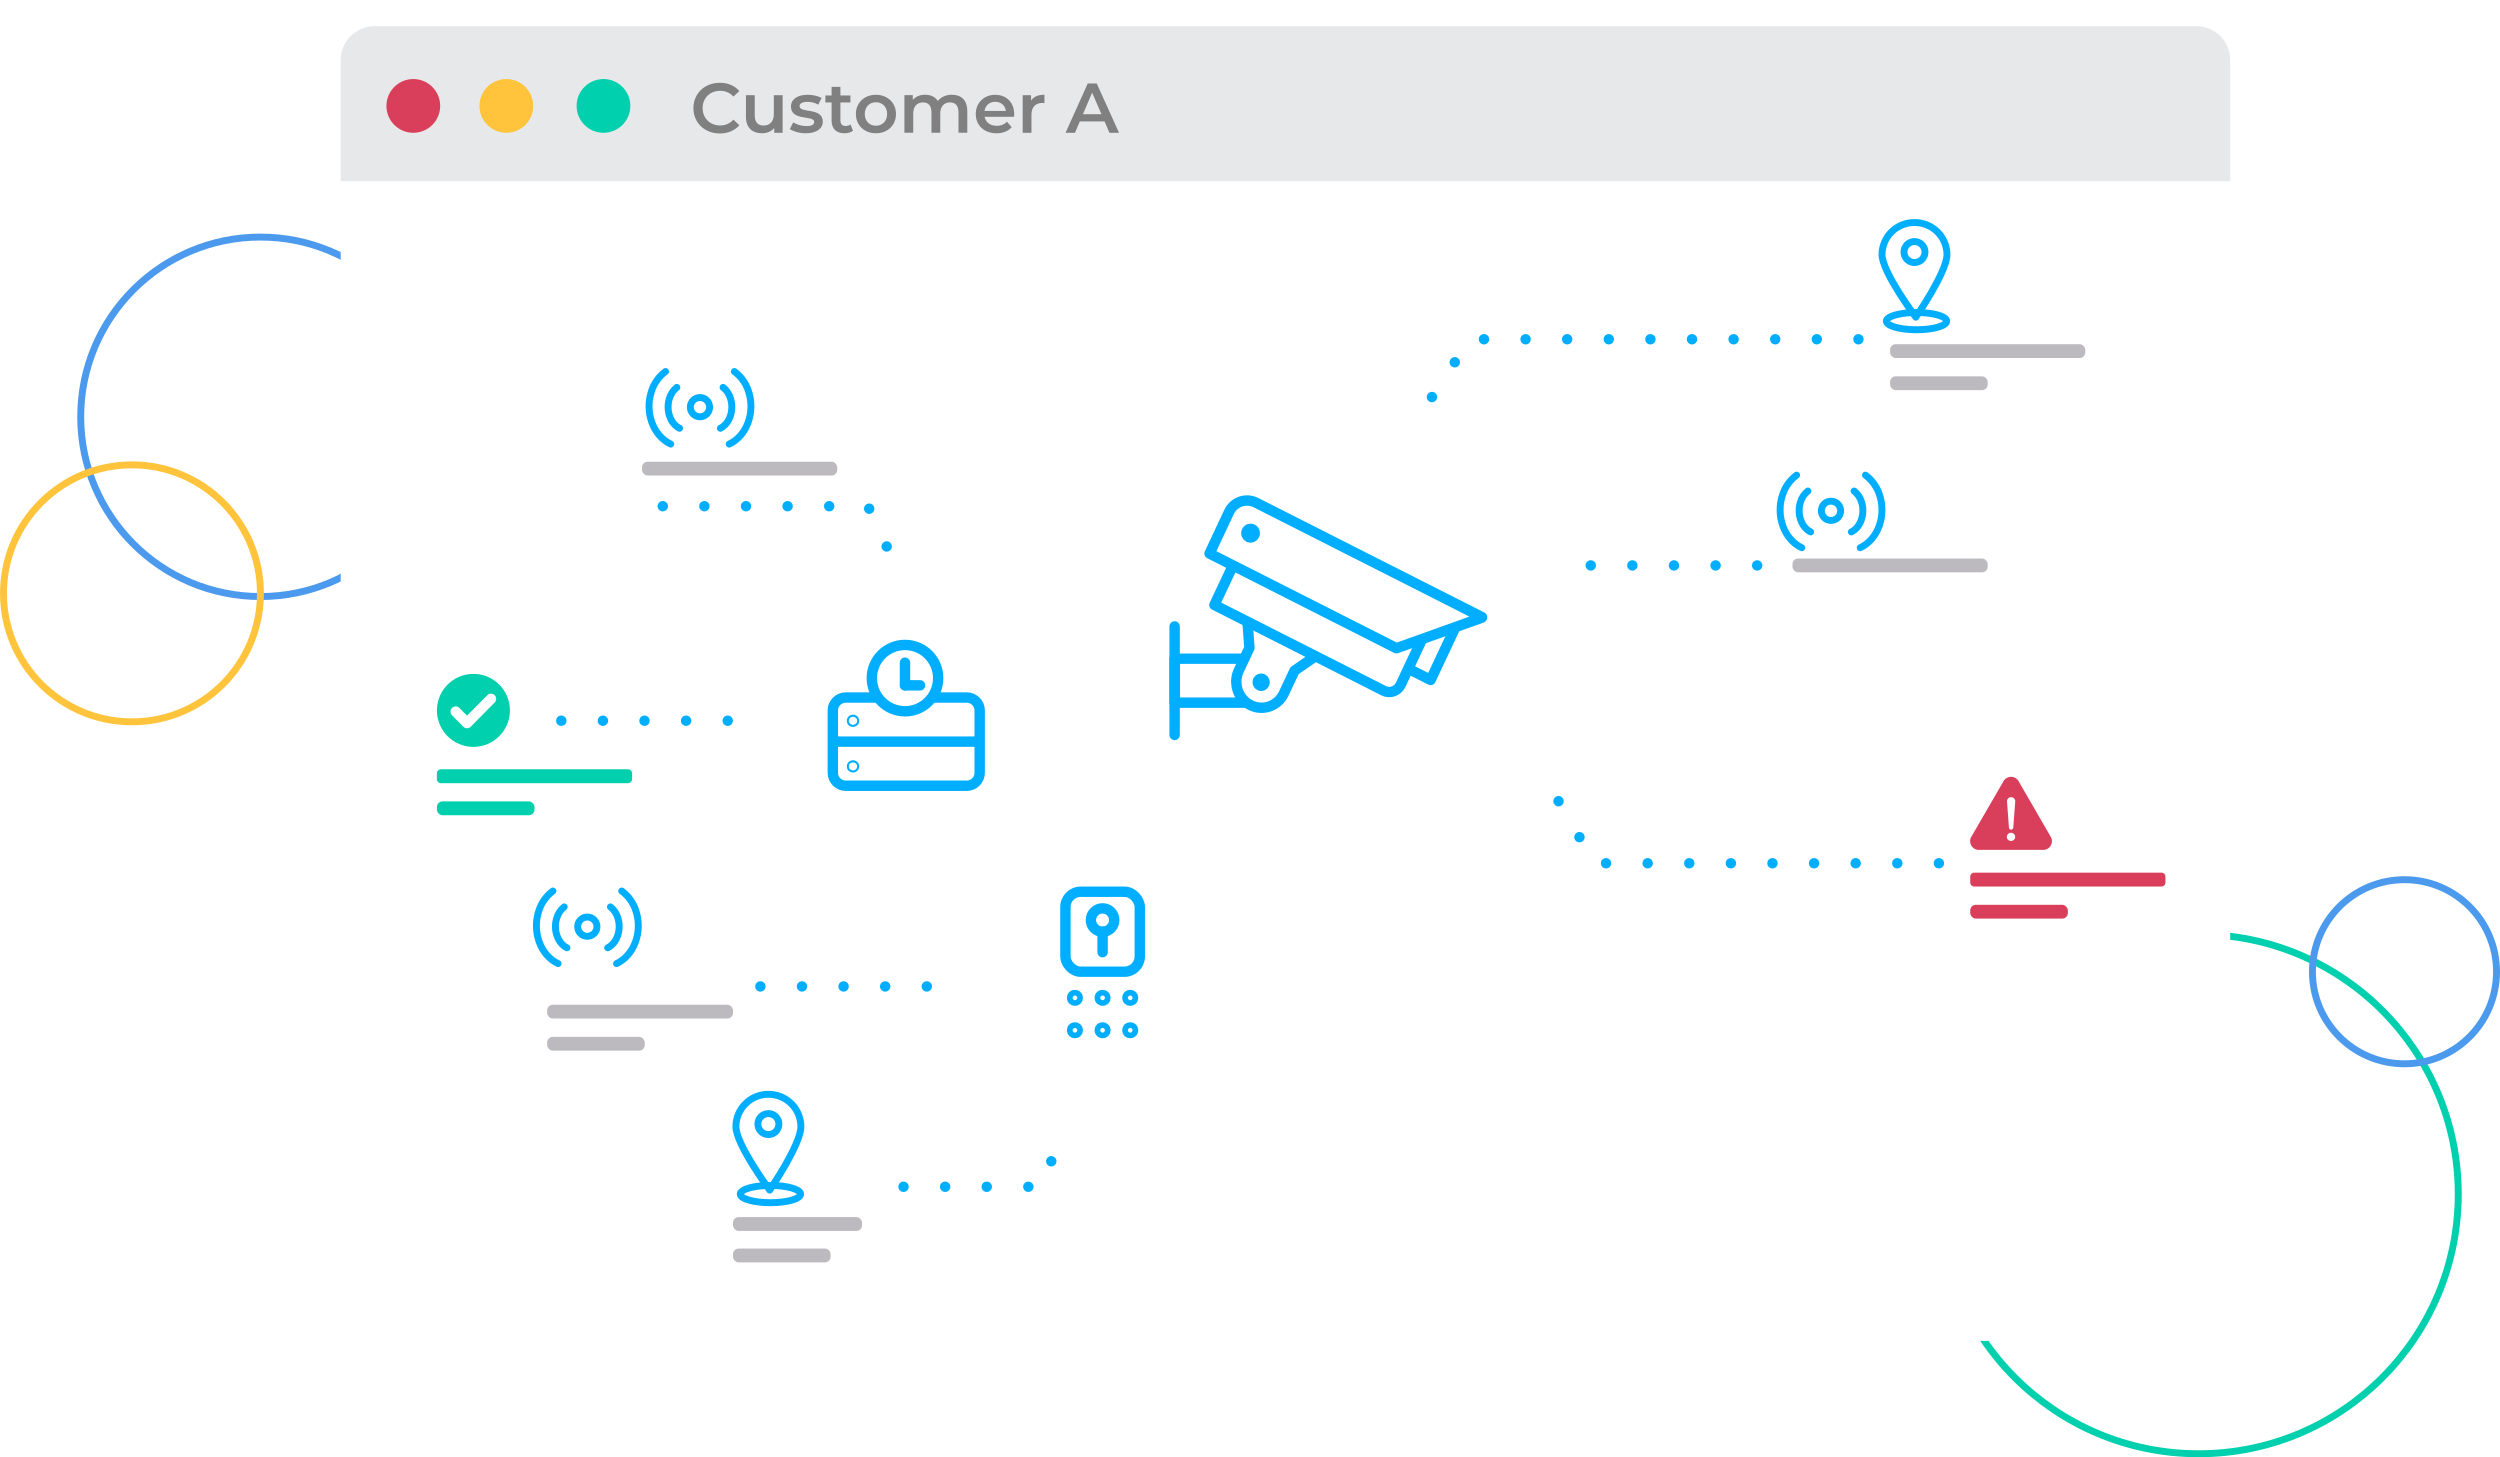 <?xml version="1.0" encoding="UTF-8"?>
<svg id="Layer_2" data-name="Layer 2" xmlns="http://www.w3.org/2000/svg" xmlns:xlink="http://www.w3.org/1999/xlink" viewBox="0 0 721.08 420.31">
  <defs>
    <filter id="drop-shadow-1" x="83.13" y="0" width="576" height="402" filterUnits="userSpaceOnUse">
      <feOffset dx="0" dy="8"/>
      <feGaussianBlur result="blur" stdDeviation="5"/>
      <feFlood flood-color="#333" flood-opacity=".2"/>
      <feComposite in2="blur" operator="in"/>
      <feComposite in="SourceGraphic"/>
    </filter>
    <filter id="outer-glow-2" x="253.13" y="54" width="252" height="252" filterUnits="userSpaceOnUse">
      <feOffset dx="0" dy="0"/>
      <feGaussianBlur result="blur-2" stdDeviation="20"/>
      <feFlood flood-color="#4b9aee" flood-opacity=".2"/>
      <feComposite in2="blur-2" operator="in"/>
      <feComposite in="SourceGraphic"/>
    </filter>
    <filter id="outer-glow-3" x="220.13" y="180" width="196" height="195" filterUnits="userSpaceOnUse">
      <feOffset dx="0" dy="0"/>
      <feGaussianBlur result="blur-3" stdDeviation="20"/>
      <feFlood flood-color="#4b9aee" flood-opacity=".2"/>
      <feComposite in2="blur-3" operator="in"/>
      <feComposite in="SourceGraphic"/>
    </filter>
    <filter id="outer-glow-4" x="163.13" y="108" width="196" height="196" filterUnits="userSpaceOnUse">
      <feOffset dx="0" dy="0"/>
      <feGaussianBlur result="blur-4" stdDeviation="20"/>
      <feFlood flood-color="#4b9aee" flood-opacity=".2"/>
      <feComposite in2="blur-4" operator="in"/>
      <feComposite in="SourceGraphic"/>
    </filter>
  </defs>
  <g id="MSP_Platform_Illustrations" data-name="MSP Platform Illustrations">
    <g id="Real-Time_Visiblity" data-name="Real-Time Visiblity">
      <g>
        <circle cx="634.14" cy="344.41" r="74.9" fill="none" stroke="#00d0ad" stroke-miterlimit="10" stroke-width="2"/>
        <circle cx="693.53" cy="280.28" r="26.55" fill="none" stroke="#4b9aee" stroke-miterlimit="10" stroke-width="2"/>
        <circle cx="75.12" cy="120.22" r="51.84" fill="none" stroke="#4b9aee" stroke-miterlimit="10" stroke-width="2"/>
        <circle cx="38.06" cy="171.14" r="37.06" fill="none" stroke="#ffc43b" stroke-miterlimit="10" stroke-width="2"/>
        <path id="Rectangle_7401-2" data-name="Rectangle 7401-2" d="M116.95,7.56h510.88c8.52,0,15.43,6.91,15.43,15.43v340.32c0,8.52-6.91,15.43-15.43,15.43H113.7c-8.52,0-15.43-6.91-15.43-15.43V26.24c0-10.32,8.36-18.68,18.68-18.68Z" fill="#fff" filter="url(#drop-shadow-1)"/>
        <g id="Group_19127" data-name="Group 19127">
          <g id="Group_19111" data-name="Group 19111">
            <g id="Group_19089" data-name="Group 19089">
              <g id="Group_19088" data-name="Group 19088">
                <path id="Rectangle_7384" data-name="Rectangle 7384" d="M108.02,7.56h525.5c5.38,0,9.75,4.36,9.75,9.75v34.93H98.27V17.31c0-5.38,4.36-9.75,9.75-9.75Z" fill="#e7e8e9"/>
                <path id="Path_12069" data-name="Path 12069" d="M126.96,30.55c0,4.28-3.47,7.75-7.75,7.75s-7.75-3.47-7.75-7.75,3.47-7.75,7.75-7.75h0c4.28,0,7.75,3.47,7.75,7.75" fill="#d93f5a"/>
                <path id="Path_12070" data-name="Path 12070" d="M153.79,30.55c0,4.28-3.47,7.75-7.75,7.75s-7.75-3.47-7.75-7.75,3.47-7.75,7.75-7.75h0c4.28,0,7.75,3.47,7.75,7.75" fill="#ffc43b"/>
                <path id="Path_12071" data-name="Path 12071" d="M181.81,30.55c0,4.28-3.47,7.75-7.75,7.75s-7.75-3.47-7.75-7.75,3.47-7.75,7.75-7.75c4.28,0,7.75,3.47,7.75,7.75" fill="#00d0ad"/>
              </g>
            </g>
            <g id="Group_19090" data-name="Group 19090">
              <g id="Group_19061" data-name="Group 19061">
                <g filter="url(#outer-glow-2)">
                  <path id="Path_12040-2" data-name="Path 12040-2" d="M379.46,114.84c36.16,0,65.48,29.31,65.48,65.48s-29.31,65.48-65.48,65.48-65.48-29.31-65.48-65.48c0-36.16,29.31-65.48,65.48-65.48h0Z" fill="#fff"/>
                </g>
                <g filter="url(#outer-glow-3)">
                  <path id="Path_12043-2" data-name="Path 12043-2" d="M317.96,240.2c-20.65,0-37.39,16.74-37.39,37.39,0,20.65,16.74,37.39,37.39,37.39,20.65,0,37.39-16.74,37.39-37.39s-16.74-37.39-37.39-37.39c0,0,0,0,0,0Z" fill="#fff"/>
                </g>
                <g filter="url(#outer-glow-4)">
                  <path id="Path_12045-2" data-name="Path 12045-2" d="M261.39,168.93c-20.65,0-37.39,16.74-37.39,37.39,0,20.65,16.74,37.39,37.39,37.39,20.65,0,37.39-16.74,37.39-37.39s-16.74-37.39-37.39-37.39c0,0,0,0,0,0Z" fill="#fff"/>
                </g>
                <g id="Group_19039" data-name="Group 19039">
                  <g id="Group_18574" data-name="Group 18574">
                    <g id="Group_18567" data-name="Group 18567">
                      <path id="Path_11128" data-name="Path 11128" d="M552.79,95.11c4.81,0,8.7-1.12,8.7-2.49s-3.9-2.49-8.7-2.49-8.7,1.12-8.7,2.49,3.89,2.49,8.7,2.49Z" fill="none" stroke="#00aeff" stroke-linecap="round" stroke-linejoin="round" stroke-width="2"/>
                    </g>
                    <g id="Group_18568" data-name="Group 18568">
                      <path id="Path_11129" data-name="Path 11129" d="M552.57,91.48s9-12.98,9-18.07c-.04-5.13-4.24-9.26-9.37-9.22-5.13-.04-9.33,4.08-9.37,9.22,0,0,0,0,0,0,0,5.09,9.75,18.07,9.75,18.07Z" fill="none" stroke="#00aeff" stroke-linecap="round" stroke-linejoin="round" stroke-width="2"/>
                    </g>
                    <g id="Group_18569" data-name="Group 18569">
                      <path id="Path_11130" data-name="Path 11130" d="M552.2,75.73c1.67,0,3.03-1.36,3.03-3.03,0-1.67-1.36-3.03-3.03-3.03-1.67,0-3.03,1.36-3.03,3.03,0,1.67,1.36,3.03,3.03,3.03Z" fill="none" stroke="#00aeff" stroke-width="2"/>
                    </g>
                  </g>
                </g>
                <rect id="Rectangle_7135" data-name="Rectangle 7135" x="545.16" y="99.27" width="56.3" height="3.99" rx="1.62" ry="1.62" fill="#bcbabf"/>
                <rect id="Rectangle_7351" data-name="Rectangle 7351" x="157.82" y="289.79" width="53.6" height="3.99" rx="1.62" ry="1.62" fill="#bcbabf"/>
                <rect id="Rectangle_7346" data-name="Rectangle 7346" x="517.01" y="161.09" width="56.3" height="3.99" rx="1.62" ry="1.62" fill="#bcbabf"/>
                <rect id="Rectangle_7352" data-name="Rectangle 7352" x="185.18" y="133.17" width="56.3" height="3.99" rx="1.62" ry="1.62" fill="#bcbabf"/>
                <rect id="Rectangle_7348" data-name="Rectangle 7348" x="211.42" y="351.05" width="37.22" height="3.99" rx="1.62" ry="1.62" fill="#bcbabf"/>
                <rect id="Rectangle_7349" data-name="Rectangle 7349" x="211.42" y="360.12" width="28.15" height="3.99" rx="1.62" ry="1.62" fill="#bcbabf"/>
                <rect id="Rectangle_7345" data-name="Rectangle 7345" x="545.16" y="108.54" width="28.15" height="3.99" rx="1.62" ry="1.62" fill="#bcbabf"/>
                <rect id="Rectangle_7350" data-name="Rectangle 7350" x="157.82" y="299.06" width="28.15" height="3.99" rx="1.62" ry="1.62" fill="#bcbabf"/>
                <g id="Group_19051" data-name="Group 19051">
                  <path id="Path_12042" data-name="Path 12042" d="M569.44,251.7h53.99c.64,0,1.16.52,1.16,1.16h0v1.68c0,.64-.52,1.16-1.16,1.16h-53.99c-.64,0-1.16-.52-1.16-1.16v-1.68c0-.64.52-1.16,1.16-1.16h0Z" fill="#d93f5a"/>
                  <rect id="Rectangle_7347" data-name="Rectangle 7347" x="568.28" y="260.97" width="28.15" height="3.99" rx="1.62" ry="1.62" fill="#d93f5a"/>
                  <g>
                    <path d="M591.33,241.06l-8.93-15.43c-.54-1.3-2.02-1.92-3.32-1.38-.62.26-1.12.75-1.38,1.38l-8.93,15.43c-.86,1.11-.65,2.7.46,3.56.54.41,1.22.6,1.89.51h17.86c1.39.19,2.67-.79,2.85-2.18.09-.67-.09-1.35-.51-1.89" fill="#d93f5a"/>
                    <g>
                      <path d="M578.85,241.37c0-.65.52-1.18,1.17-1.18h.01c.32,0,.63.12.85.35.23.22.36.52.35.83.02.33-.11.65-.36.87-.23.21-.52.32-.83.32-.31,0-.61-.11-.84-.31-.25-.22-.38-.54-.36-.88" fill="#fff"/>
                      <path d="M580.68,238.78c-.06.34-.38.57-.72.51-.26-.04-.47-.25-.51-.51l-.57-7.66c0-.65.53-1.19,1.19-1.19s1.19.53,1.19,1.19l-.57,7.66Z" fill="#fff"/>
                    </g>
                  </g>
                </g>
                <g id="Group_19052" data-name="Group 19052">
                  <path id="Path_12042-2" data-name="Path 12042-2" d="M127.17,221.89h53.99c.64,0,1.16.52,1.16,1.16h0v1.68c0,.64-.52,1.16-1.16,1.16h-53.99c-.64,0-1.16-.52-1.16-1.16v-1.68c0-.64.52-1.16,1.16-1.16h0Z" fill="#00d0ad"/>
                  <rect id="Rectangle_7347-2" data-name="Rectangle 7347-2" x="126.02" y="231.15" width="28.15" height="3.99" rx="1.62" ry="1.62" fill="#00d0ad"/>
                  <g id="Group_19062" data-name="Group 19062">
                    <circle id="Ellipse_470" data-name="Ellipse 470" cx="136.55" cy="204.9" r="10.53" fill="#00d0ad"/>
                    <path id="Path_12073" data-name="Path 12073" d="M131.44,205.25l3.27,3.31,6.9-6.99" fill="none" stroke="#fff" stroke-linecap="round" stroke-linejoin="round" stroke-width="3"/>
                  </g>
                </g>
              </g>
            </g>
          </g>
        </g>
        <g id="dotted_lines" data-name="dotted lines">
          <g id="Group_18855" data-name="Group 18855">
            <g id="Line_74" data-name="Line 74" isolation="isolate" opacity="1">
              <path d="M505.33,163.09c0-.83.67-1.5,1.5-1.5h0c.82,0,1.5.67,1.5,1.5h0c0,.83-.68,1.5-1.5,1.5h0c-.83,0-1.5-.67-1.5-1.5ZM493.33,163.09c0-.83.67-1.5,1.5-1.5h0c.82,0,1.5.67,1.5,1.5h0c0,.83-.68,1.5-1.5,1.5h0c-.83,0-1.5-.67-1.5-1.5ZM481.33,163.09c0-.83.67-1.5,1.5-1.5h0c.82,0,1.5.67,1.5,1.5h0c0,.83-.68,1.5-1.5,1.5h0c-.83,0-1.5-.67-1.5-1.5ZM469.33,163.09c0-.83.67-1.5,1.5-1.5h0c.82,0,1.5.67,1.5,1.5h0c0,.83-.68,1.5-1.5,1.5h0c-.83,0-1.5-.67-1.5-1.5ZM457.33,163.09c0-.83.67-1.5,1.5-1.5h0c.82,0,1.5.67,1.5,1.5h0c0,.83-.68,1.5-1.5,1.5h0c-.83,0-1.5-.67-1.5-1.5Z" fill="#00aeff"/>
            </g>
          </g>
          <g id="Group_19043" data-name="Group 19043">
            <g id="Line_74-2" data-name="Line 74-2" isolation="isolate" opacity="1">
              <path d="M208.4,207.88c0-.82.67-1.5,1.5-1.5h0c.83,0,1.5.68,1.5,1.5h0c0,.83-.67,1.5-1.5,1.5h0c-.83,0-1.5-.67-1.5-1.5ZM196.4,207.88c0-.82.67-1.5,1.5-1.5h0c.83,0,1.5.68,1.5,1.5h0c0,.83-.67,1.5-1.5,1.5h0c-.83,0-1.5-.67-1.5-1.5ZM184.4,207.88c0-.82.67-1.5,1.5-1.5h0c.83,0,1.5.68,1.5,1.5h0c0,.83-.67,1.5-1.5,1.5h0c-.83,0-1.5-.67-1.5-1.5ZM172.4,207.88c0-.82.67-1.5,1.5-1.5h0c.83,0,1.5.68,1.5,1.5h0c0,.83-.67,1.5-1.5,1.5h0c-.83,0-1.5-.67-1.5-1.5ZM160.4,207.88c0-.82.67-1.5,1.5-1.5h0c.83,0,1.5.68,1.5,1.5h0c0,.83-.67,1.5-1.5,1.5h0c-.83,0-1.5-.67-1.5-1.5Z" fill="#00aeff"/>
            </g>
          </g>
          <g id="Group_19048" data-name="Group 19048">
            <g id="Line_74-3" data-name="Line 74-3" isolation="isolate" opacity="1">
              <path d="M265.82,284.51c0-.82.67-1.49,1.5-1.49h0c.83,0,1.5.67,1.5,1.49h0c0,.83-.67,1.51-1.5,1.51h0c-.83,0-1.5-.68-1.5-1.51ZM253.82,284.51c0-.82.67-1.49,1.5-1.49h0c.83,0,1.5.67,1.5,1.49h0c0,.83-.67,1.51-1.5,1.51h0c-.83,0-1.5-.68-1.5-1.51ZM241.82,284.51c0-.82.67-1.49,1.5-1.49h0c.83,0,1.5.67,1.5,1.49h0c0,.83-.67,1.51-1.5,1.51h0c-.83,0-1.5-.68-1.5-1.51ZM229.82,284.51c0-.82.67-1.49,1.5-1.49h0c.83,0,1.5.67,1.5,1.49h0c0,.83-.67,1.51-1.5,1.51h0c-.83,0-1.5-.68-1.5-1.51ZM217.82,284.51c0-.82.67-1.49,1.5-1.49h0c.83,0,1.5.67,1.5,1.49h0c0,.83-.67,1.51-1.5,1.51h0c-.83,0-1.5-.68-1.5-1.51Z" fill="#00aeff"/>
            </g>
          </g>
          <g id="Path_6859" data-name="Path 6859" isolation="isolate" opacity="1">
            <path d="M412.2,115.78c-.69-.46-.88-1.39-.43-2.08h0c.46-.69,1.39-.88,2.08-.43h0c.69.45.88,1.39.43,2.08h0c-.29.44-.77.67-1.25.67h0c-.29,0-.57-.08-.83-.24ZM418.78,105.75c-.69-.46-.88-1.39-.42-2.08h0c.45-.69,1.38-.89,2.07-.43h0c.69.45.89,1.38.43,2.08h0c-.28.43-.76.67-1.25.67h0c-.29,0-.57-.08-.83-.24ZM534.53,97.85c0-.82.67-1.5,1.5-1.5h0c.82,0,1.5.68,1.5,1.5h0c0,.83-.68,1.5-1.5,1.5h0c-.83,0-1.5-.67-1.5-1.5ZM522.53,97.85c0-.82.67-1.5,1.5-1.5h0c.83,0,1.5.68,1.5,1.5h0c0,.83-.67,1.5-1.5,1.5h0c-.83,0-1.5-.67-1.5-1.5ZM510.53,97.85c0-.82.67-1.5,1.5-1.5h0c.83,0,1.5.68,1.5,1.5h0c0,.83-.67,1.5-1.5,1.5h0c-.83,0-1.5-.67-1.5-1.5ZM498.53,97.85c0-.82.67-1.5,1.5-1.5h0c.82,0,1.5.68,1.5,1.5h0c0,.83-.68,1.5-1.5,1.5h0c-.83,0-1.5-.67-1.5-1.5ZM486.53,97.85c0-.82.67-1.5,1.5-1.5h0c.82,0,1.5.68,1.5,1.5h0c0,.83-.68,1.5-1.5,1.5h0c-.83,0-1.5-.67-1.5-1.5ZM474.53,97.85c0-.82.67-1.5,1.5-1.5h0c.83,0,1.5.68,1.5,1.5h0c0,.83-.67,1.5-1.5,1.5h0c-.83,0-1.5-.67-1.5-1.5ZM462.53,97.85c0-.82.67-1.5,1.5-1.5h0c.83,0,1.5.68,1.5,1.5h0c0,.83-.67,1.5-1.5,1.5h0c-.83,0-1.5-.67-1.5-1.5ZM450.53,97.85c0-.82.67-1.5,1.5-1.5h0c.82,0,1.5.68,1.5,1.5h0c0,.83-.68,1.5-1.5,1.5h0c-.83,0-1.5-.67-1.5-1.5ZM438.53,97.85c0-.82.67-1.5,1.5-1.5h0c.82,0,1.5.68,1.5,1.5h0c0,.83-.68,1.5-1.5,1.5h0c-.83,0-1.5-.67-1.5-1.5ZM426.53,97.85c0-.82.67-1.5,1.5-1.5h0c.83,0,1.5.68,1.5,1.5h0c0,.83-.67,1.5-1.5,1.5h0c-.83,0-1.5-.67-1.5-1.5Z" fill="#00aeff"/>
          </g>
          <g id="Path_12044" data-name="Path 12044" isolation="isolate" opacity="1">
            <path d="M295.11,342.3c0-.83.67-1.5,1.5-1.5h0c.83,0,1.5.67,1.5,1.5h0c0,.82-.67,1.5-1.5,1.5h0c-.83,0-1.5-.68-1.5-1.5ZM283.11,342.3c0-.83.67-1.5,1.5-1.5h0c.83,0,1.5.67,1.5,1.5h0c0,.82-.67,1.5-1.5,1.5h0c-.83,0-1.5-.68-1.5-1.5ZM271.11,342.3c0-.83.68-1.5,1.5-1.5h0c.83,0,1.5.67,1.5,1.5h0c0,.82-.67,1.5-1.5,1.5h0c-.82,0-1.5-.68-1.5-1.5ZM259.11,342.3c0-.83.67-1.5,1.5-1.5h0c.83,0,1.5.67,1.5,1.5h0c0,.82-.67,1.5-1.5,1.5h0c-.83,0-1.5-.68-1.5-1.5ZM302.77,336.38c-.79-.25-1.23-1.09-.98-1.88h0c.25-.8,1.09-1.23,1.88-.98h0c.79.24,1.23,1.09.98,1.88h0c-.2.64-.79,1.05-1.43,1.05h0c-.15,0-.3-.02-.45-.07Z" fill="#00aeff"/>
          </g>
          <g id="Path_12046" data-name="Path 12046" isolation="isolate" opacity="1">
            <path d="M254.38,158.25c-.34-.75-.02-1.65.74-1.99h0c.75-.35,1.64-.02,1.99.73h0c.34.75.02,1.64-.73,1.99h0c-.21.09-.42.14-.63.14h0c-.57,0-1.11-.32-1.37-.87ZM249.34,147.36c-.34-.76-.02-1.65.74-1.99h0c.75-.35,1.64-.03,1.99.73h0c.34.75.02,1.64-.73,1.99h0c-.21.09-.42.14-.63.14h0c-.57,0-1.11-.33-1.37-.87ZM237.67,146.01c0-.83.67-1.5,1.5-1.5h0c.83,0,1.5.67,1.5,1.5h0c0,.82-.67,1.49-1.5,1.49h0c-.83,0-1.5-.67-1.5-1.49ZM225.67,146.01c0-.83.67-1.5,1.5-1.5h0c.83,0,1.5.67,1.5,1.5h0c0,.82-.67,1.49-1.5,1.49h0c-.83,0-1.5-.67-1.5-1.49ZM213.67,146.01c0-.83.67-1.5,1.5-1.5h0c.83,0,1.5.67,1.5,1.5h0c0,.82-.67,1.49-1.5,1.49h0c-.83,0-1.5-.67-1.5-1.49ZM201.67,146.01c0-.83.67-1.5,1.5-1.5h0c.83,0,1.5.67,1.5,1.5h0c0,.82-.67,1.49-1.5,1.49h0c-.83,0-1.5-.67-1.5-1.49ZM189.67,146.01c0-.83.67-1.5,1.5-1.5h0c.83,0,1.5.67,1.5,1.5h0c0,.82-.67,1.49-1.5,1.49h0c-.83,0-1.5-.67-1.5-1.49Z" fill="#00aeff"/>
          </g>
          <g id="Path_12041" data-name="Path 12041" isolation="isolate" opacity="1">
            <path d="M557.74,248.99c0-.83.67-1.5,1.5-1.5h0c.83,0,1.5.67,1.5,1.5h0c0,.83-.67,1.5-1.5,1.5h0c-.83,0-1.5-.67-1.5-1.5ZM545.74,248.99c0-.83.67-1.5,1.5-1.5h0c.83,0,1.5.67,1.5,1.5h0c0,.83-.67,1.5-1.5,1.5h0c-.83,0-1.5-.67-1.5-1.5ZM533.74,248.99c0-.83.67-1.5,1.5-1.5h0c.83,0,1.5.67,1.5,1.5h0c0,.83-.67,1.5-1.5,1.5h0c-.83,0-1.5-.67-1.5-1.5ZM521.74,248.99c0-.83.67-1.5,1.5-1.5h0c.83,0,1.5.67,1.5,1.5h0c0,.83-.67,1.5-1.5,1.5h0c-.83,0-1.5-.67-1.5-1.5ZM509.74,248.99c0-.83.67-1.5,1.5-1.5h0c.83,0,1.5.67,1.5,1.5h0c0,.83-.67,1.5-1.5,1.5h0c-.83,0-1.5-.67-1.5-1.5ZM497.74,248.99c0-.83.67-1.5,1.5-1.5h0c.83,0,1.5.67,1.5,1.5h0c0,.83-.67,1.5-1.5,1.5h0c-.83,0-1.5-.67-1.5-1.5ZM485.74,248.99c0-.83.67-1.5,1.5-1.5h0c.83,0,1.5.67,1.5,1.5h0c0,.83-.67,1.5-1.5,1.5h0c-.83,0-1.5-.67-1.5-1.5ZM473.74,248.99c0-.83.67-1.5,1.5-1.5h0c.83,0,1.5.67,1.5,1.5h0c0,.83-.67,1.5-1.5,1.5h0c-.83,0-1.5-.67-1.5-1.5ZM461.74,248.99c0-.83.67-1.5,1.5-1.5h0c.83,0,1.5.67,1.5,1.5h0c0,.83-.67,1.5-1.5,1.5h0c-.83,0-1.5-.67-1.5-1.5ZM454.27,242.22c-.42-.71-.18-1.63.54-2.05h0c.72-.41,1.64-.17,2.05.54h0c.42.72.18,1.64-.54,2.06h0c-.24.13-.5.2-.75.2h0c-.52,0-1.02-.27-1.3-.75ZM448.24,231.85c-.42-.72-.18-1.63.54-2.05h0c.71-.42,1.63-.17,2.05.54h0c.42.72.17,1.64-.54,2.05h0c-.24.14-.5.21-.75.21h0c-.52,0-1.02-.27-1.3-.75Z" fill="#00aeff"/>
          </g>
        </g>
        <g id="Group_19038" data-name="Group 19038">
          <path id="Path_12033" data-name="Path 12033" d="M379.44,189.26l-6.06,4.19-3.08,6.56c-.81,1.75-2.3,3.1-4.12,3.74-1.81.63-3.8.5-5.51-.38-.71-.36-1.36-.84-1.92-1.41-2.21-2.26-2.79-5.66-1.46-8.53l.89-1.89,2.19-4.68-.55-7.54" fill="none" stroke="#00aeff" stroke-linejoin="round" stroke-width="3"/>
          <path id="Path_12034" data-name="Path 12034" d="M362.85,196.32c-.24.51-.03,1.13.47,1.39.49.25,1.08.05,1.33-.43,0-.01.01-.02.02-.04.24-.51.03-1.13-.47-1.39-.49-.25-1.08-.05-1.33.43,0,.01-.01.02-.02.04Z" fill="none" stroke="#00aeff" stroke-linejoin="round" stroke-width="3"/>
          <path id="Path_12035" data-name="Path 12035" d="M410.2,184.31l-4.02,8.55-2.15,4.59c-.42.91-1.18,1.61-2.12,1.95-.93.33-1.95.26-2.83-.18l-12.54-6.36-20.97-10.62-15.3-7.75,5.36-11.41" fill="none" stroke="#00aeff" stroke-linejoin="round" stroke-width="3"/>
          <path id="Path_12036" data-name="Path 12036" d="M419.79,180.88l-7.16,15.25-6.45-3.27" fill="none" stroke="#00aeff" stroke-linejoin="round" stroke-width="3"/>
          <path id="Path_12037" data-name="Path 12037" d="M348.87,159.66l53.9,27.31,24.65-8.82.06-.13-65.24-33.05c-2.83-1.41-6.27-.26-7.68,2.57-.04.07-.07.15-.1.22l-5.59,11.9Z" fill="none" stroke="#00aeff" stroke-linecap="round" stroke-linejoin="round" stroke-width="3"/>
          <path id="Path_12038" data-name="Path 12038" d="M359.62,153.22c-.29.61-.05,1.35.55,1.67.59.29,1.3.05,1.59-.53,0-.01.01-.03.02-.04.29-.62.05-1.35-.55-1.67-.58-.29-1.29-.06-1.59.53,0,.02-.01.03-.02.05Z" fill="none" stroke="#00aeff" stroke-linejoin="round" stroke-width="3"/>
          <path id="Path_12039" data-name="Path 12039" d="M359.56,202.68h-20.76v-12.69h20.1" fill="none" stroke="#00aeff" stroke-linejoin="round" stroke-width="3"/>
          <line id="Line_187" data-name="Line 187" x1="338.8" y1="180.68" x2="338.8" y2="211.98" fill="none" stroke="#00aeff" stroke-linecap="round" stroke-linejoin="round" stroke-width="3"/>
        </g>
        <g id="Group_19040" data-name="Group 19040">
          <path id="Path_11136" data-name="Path 11136" d="M519.69,157.98c-5.08-2.37-7.56-9.18-5.56-15.21.72-2.29,2.14-4.29,4.06-5.72" fill="none" stroke="#00aeff" stroke-linecap="round" stroke-width="2"/>
          <path id="Path_11142" data-name="Path 11142" d="M536.55,157.98c5.09-2.37,7.59-9.18,5.58-15.21-.73-2.29-2.15-4.29-4.08-5.72" fill="none" stroke="#00aeff" stroke-linecap="round" stroke-width="2"/>
          <path id="Path_11137" data-name="Path 11137" d="M522.24,153.42c-2.68-1.33-4-5.16-2.95-8.55.37-1.28,1.12-2.41,2.16-3.24" fill="none" stroke="#00aeff" stroke-linecap="round" stroke-width="2"/>
          <path id="Path_11143" data-name="Path 11143" d="M534,153.42c2.68-1.33,4-5.16,2.95-8.55-.37-1.28-1.12-2.41-2.16-3.24" fill="none" stroke="#00aeff" stroke-linecap="round" stroke-width="2"/>
          <circle id="Ellipse_425" data-name="Ellipse 425" cx="528.12" cy="147.33" r="2.78" fill="none" stroke="#00aeff" stroke-linecap="round" stroke-width="2"/>
        </g>
        <g id="Group_19128" data-name="Group 19128">
          <path id="Path_11136-2" data-name="Path 11136-2" d="M193.46,128.09c-5.08-2.37-7.56-9.18-5.56-15.21.72-2.29,2.14-4.29,4.06-5.72" fill="none" stroke="#00aeff" stroke-linecap="round" stroke-width="2"/>
          <path id="Path_11142-2" data-name="Path 11142-2" d="M210.32,128.09c5.09-2.37,7.59-9.18,5.58-15.21-.73-2.29-2.15-4.29-4.08-5.72" fill="none" stroke="#00aeff" stroke-linecap="round" stroke-width="2"/>
          <path id="Path_11137-2" data-name="Path 11137-2" d="M196.01,123.53c-2.68-1.33-4-5.16-2.95-8.55.37-1.28,1.12-2.41,2.16-3.24" fill="none" stroke="#00aeff" stroke-linecap="round" stroke-width="2"/>
          <path id="Path_11143-2" data-name="Path 11143-2" d="M207.77,123.53c2.68-1.33,4-5.16,2.95-8.55-.37-1.28-1.12-2.41-2.16-3.24" fill="none" stroke="#00aeff" stroke-linecap="round" stroke-width="2"/>
          <circle id="Ellipse_425-2" data-name="Ellipse 425-2" cx="201.89" cy="117.44" r="2.78" fill="none" stroke="#00aeff" stroke-linecap="round" stroke-width="2"/>
        </g>
        <g id="Group_19129" data-name="Group 19129">
          <path id="Path_11136-3" data-name="Path 11136-3" d="M160.97,277.93c-5.08-2.37-7.56-9.18-5.56-15.21.72-2.29,2.14-4.29,4.06-5.72" fill="none" stroke="#00aeff" stroke-linecap="round" stroke-width="2"/>
          <path id="Path_11142-3" data-name="Path 11142-3" d="M177.83,277.93c5.09-2.37,7.59-9.18,5.58-15.21-.73-2.29-2.15-4.29-4.08-5.72" fill="none" stroke="#00aeff" stroke-linecap="round" stroke-width="2"/>
          <path id="Path_11137-3" data-name="Path 11137-3" d="M163.52,273.37c-2.68-1.33-4-5.16-2.95-8.55.37-1.28,1.12-2.41,2.16-3.24" fill="none" stroke="#00aeff" stroke-linecap="round" stroke-width="2"/>
          <path id="Path_11143-3" data-name="Path 11143-3" d="M175.28,273.37c2.68-1.33,4-5.16,2.95-8.55-.37-1.28-1.12-2.41-2.16-3.24" fill="none" stroke="#00aeff" stroke-linecap="round" stroke-width="2"/>
          <circle id="Ellipse_425-3" data-name="Ellipse 425-3" cx="169.4" cy="267.28" r="2.78" fill="none" stroke="#00aeff" stroke-linecap="round" stroke-width="2"/>
        </g>
        <g id="Group_19130" data-name="Group 19130">
          <g id="Group_18574-2" data-name="Group 18574-2">
            <g id="Group_18567-2" data-name="Group 18567-2">
              <path id="Path_11128-2" data-name="Path 11128-2" d="M222.22,346.9c4.81,0,8.7-1.12,8.7-2.49s-3.9-2.49-8.7-2.49-8.7,1.12-8.7,2.49,3.89,2.49,8.7,2.49Z" fill="none" stroke="#00aeff" stroke-linecap="round" stroke-linejoin="round" stroke-width="2"/>
            </g>
            <g id="Group_18568-2" data-name="Group 18568-2">
              <path id="Path_11129-2" data-name="Path 11129-2" d="M222,343.26s9-13.14,9-18.3c-.01-5.17-4.21-9.35-9.37-9.33,0,0,0,0,0,0-5.17-.01-9.36,4.17-9.37,9.33,0,0,0,0,0,0,0,5.15,9.75,18.3,9.75,18.3Z" fill="none" stroke="#00aeff" stroke-linecap="round" stroke-linejoin="round" stroke-width="2"/>
            </g>
            <g id="Group_18569-2" data-name="Group 18569-2">
              <path id="Path_11130-2" data-name="Path 11130-2" d="M221.63,327.25c1.67,0,3.03-1.36,3.03-3.03,0-1.67-1.36-3.03-3.03-3.03-1.67,0-3.03,1.36-3.03,3.03,0,1.67,1.36,3.03,3.03,3.03Z" fill="none" stroke="#00aeff" stroke-width="2"/>
            </g>
          </g>
        </g>
        <g>
          <path d="M200,31.19c0-4.24,3.25-7.31,7.62-7.31,2.32,0,4.31.83,5.63,2.38l-1.71,1.6c-1.04-1.12-2.32-1.67-3.8-1.67-2.95,0-5.08,2.07-5.08,5s2.13,5,5.08,5c1.48,0,2.76-.55,3.8-1.69l1.71,1.62c-1.32,1.54-3.31,2.38-5.65,2.38-4.35,0-7.6-3.07-7.6-7.31Z" fill="gray"/>
          <path d="M225.73,27.45v10.85h-2.42v-1.38c-.81,1-2.09,1.52-3.49,1.52-2.78,0-4.67-1.52-4.67-4.79v-6.19h2.54v5.85c0,1.97.93,2.9,2.54,2.9,1.77,0,2.97-1.1,2.97-3.27v-5.48h2.54Z" fill="gray"/>
          <path d="M227.82,37.22l.97-1.93c.95.63,2.42,1.08,3.78,1.08,1.6,0,2.27-.45,2.27-1.2,0-2.07-6.7-.12-6.7-4.45,0-2.05,1.85-3.39,4.77-3.39,1.44,0,3.09.35,4.06.93l-.97,1.93c-1.04-.61-2.07-.81-3.11-.81-1.54,0-2.27.51-2.27,1.22,0,2.19,6.7.24,6.7,4.49,0,2.03-1.87,3.35-4.92,3.35-1.81,0-3.62-.53-4.59-1.22Z" fill="gray"/>
          <path d="M246.04,37.71c-.61.49-1.52.73-2.44.73-2.38,0-3.74-1.26-3.74-3.66v-5.22h-1.79v-2.03h1.79v-2.48h2.54v2.48h2.9v2.03h-2.9v5.16c0,1.06.53,1.62,1.5,1.62.53,0,1.04-.14,1.42-.45l.71,1.81Z" fill="gray"/>
          <path d="M246.87,32.88c0-3.25,2.44-5.54,5.77-5.54s5.79,2.29,5.79,5.54-2.42,5.56-5.79,5.56-5.77-2.32-5.77-5.56ZM255.87,32.88c0-2.07-1.38-3.39-3.23-3.39s-3.21,1.32-3.21,3.39,1.38,3.39,3.21,3.39,3.23-1.32,3.23-3.39Z" fill="gray"/>
          <path d="M279,32.08v6.21h-2.54v-5.89c0-1.93-.89-2.86-2.44-2.86-1.67,0-2.82,1.1-2.82,3.25v5.5h-2.54v-5.89c0-1.93-.89-2.86-2.44-2.86-1.69,0-2.82,1.1-2.82,3.25v5.5h-2.54v-10.85h2.42v1.38c.81-.97,2.07-1.5,3.55-1.5,1.58,0,2.9.59,3.66,1.81.87-1.12,2.34-1.81,4.06-1.81,2.62,0,4.45,1.48,4.45,4.75Z" fill="gray"/>
          <path d="M292.5,33.69h-8.51c.3,1.58,1.62,2.6,3.51,2.6,1.22,0,2.17-.39,2.94-1.18l1.36,1.56c-.98,1.16-2.5,1.77-4.37,1.77-3.63,0-5.99-2.34-5.99-5.56s2.38-5.54,5.61-5.54,5.48,2.21,5.48,5.61c0,.2-.02.51-.04.75ZM283.97,32h6.15c-.2-1.56-1.4-2.64-3.07-2.64s-2.84,1.06-3.09,2.64Z" fill="gray"/>
          <path d="M301.25,27.33v2.42c-.22-.04-.41-.06-.59-.06-1.93,0-3.15,1.14-3.15,3.35v5.26h-2.54v-10.85h2.42v1.58c.73-1.14,2.05-1.71,3.86-1.71Z" fill="gray"/>
          <path d="M318.57,35.01h-7.11l-1.4,3.29h-2.72l6.4-14.22h2.6l6.42,14.22h-2.76l-1.42-3.29ZM317.69,32.94l-2.68-6.21-2.66,6.21h5.34Z" fill="gray"/>
        </g>
        <g>
          <circle cx="261.03" cy="195.59" r="9.57" fill="none" stroke="#00aeff" stroke-miterlimit="10" stroke-width="3"/>
          <line x1="240.46" y1="213.91" x2="283.03" y2="213.91" fill="none" stroke="#00aeff" stroke-miterlimit="10" stroke-width="3"/>
          <circle cx="246.03" cy="207.9" r=".29" fill="none" stroke="#00aeff" stroke-miterlimit="10" stroke-width="3"/>
          <circle cx="246.03" cy="221.05" r=".29" fill="none" stroke="#00aeff" stroke-miterlimit="10" stroke-width="3"/>
          <g>
            <line x1="261.03" y1="191.13" x2="261.03" y2="197.67" fill="none" stroke="#00aeff" stroke-linecap="round" stroke-miterlimit="10" stroke-width="3"/>
            <line x1="261.03" y1="197.67" x2="265.37" y2="197.67" fill="none" stroke="#00aeff" stroke-linecap="round" stroke-miterlimit="10" stroke-width="3"/>
          </g>
          <path d="M268.78,201.19h10.07c2.04,0,3.72,1.67,3.72,3.72v18c0,2.04-1.67,3.72-3.72,3.72h-34.92c-2.04,0-3.72-1.67-3.72-3.72v-18c0-2.04,1.67-3.72,3.72-3.72h9.34" fill="none" stroke="#00aeff" stroke-miterlimit="10" stroke-width="3"/>
        </g>
        <g>
          <rect x="307.3" y="257.21" width="21.45" height="23.06" rx="4.39" ry="4.39" fill="none" stroke="#00aeff" stroke-miterlimit="10" stroke-width="3"/>
          <g>
            <circle cx="310.04" cy="287.81" r=".82" fill="none" stroke="#00aeff" stroke-miterlimit="10" stroke-width="3"/>
            <circle cx="318.02" cy="287.81" r=".82" fill="none" stroke="#00aeff" stroke-miterlimit="10" stroke-width="3"/>
            <circle cx="325.99" cy="287.81" r=".82" fill="none" stroke="#00aeff" stroke-miterlimit="10" stroke-width="3"/>
          </g>
          <g>
            <circle cx="310.04" cy="297.16" r=".82" fill="none" stroke="#00aeff" stroke-miterlimit="10" stroke-width="3"/>
            <circle cx="318.02" cy="297.16" r=".82" fill="none" stroke="#00aeff" stroke-miterlimit="10" stroke-width="3"/>
            <circle cx="325.99" cy="297.16" r=".82" fill="none" stroke="#00aeff" stroke-miterlimit="10" stroke-width="3"/>
          </g>
          <circle cx="318.02" cy="265.37" r="3.37" fill="none" stroke="#00aeff" stroke-miterlimit="10" stroke-width="3"/>
          <line x1="318.02" y1="268.75" x2="318.02" y2="274.64" fill="none" stroke="#00aeff" stroke-linecap="round" stroke-miterlimit="10" stroke-width="3"/>
        </g>
      </g>
    </g>
  </g>
</svg>